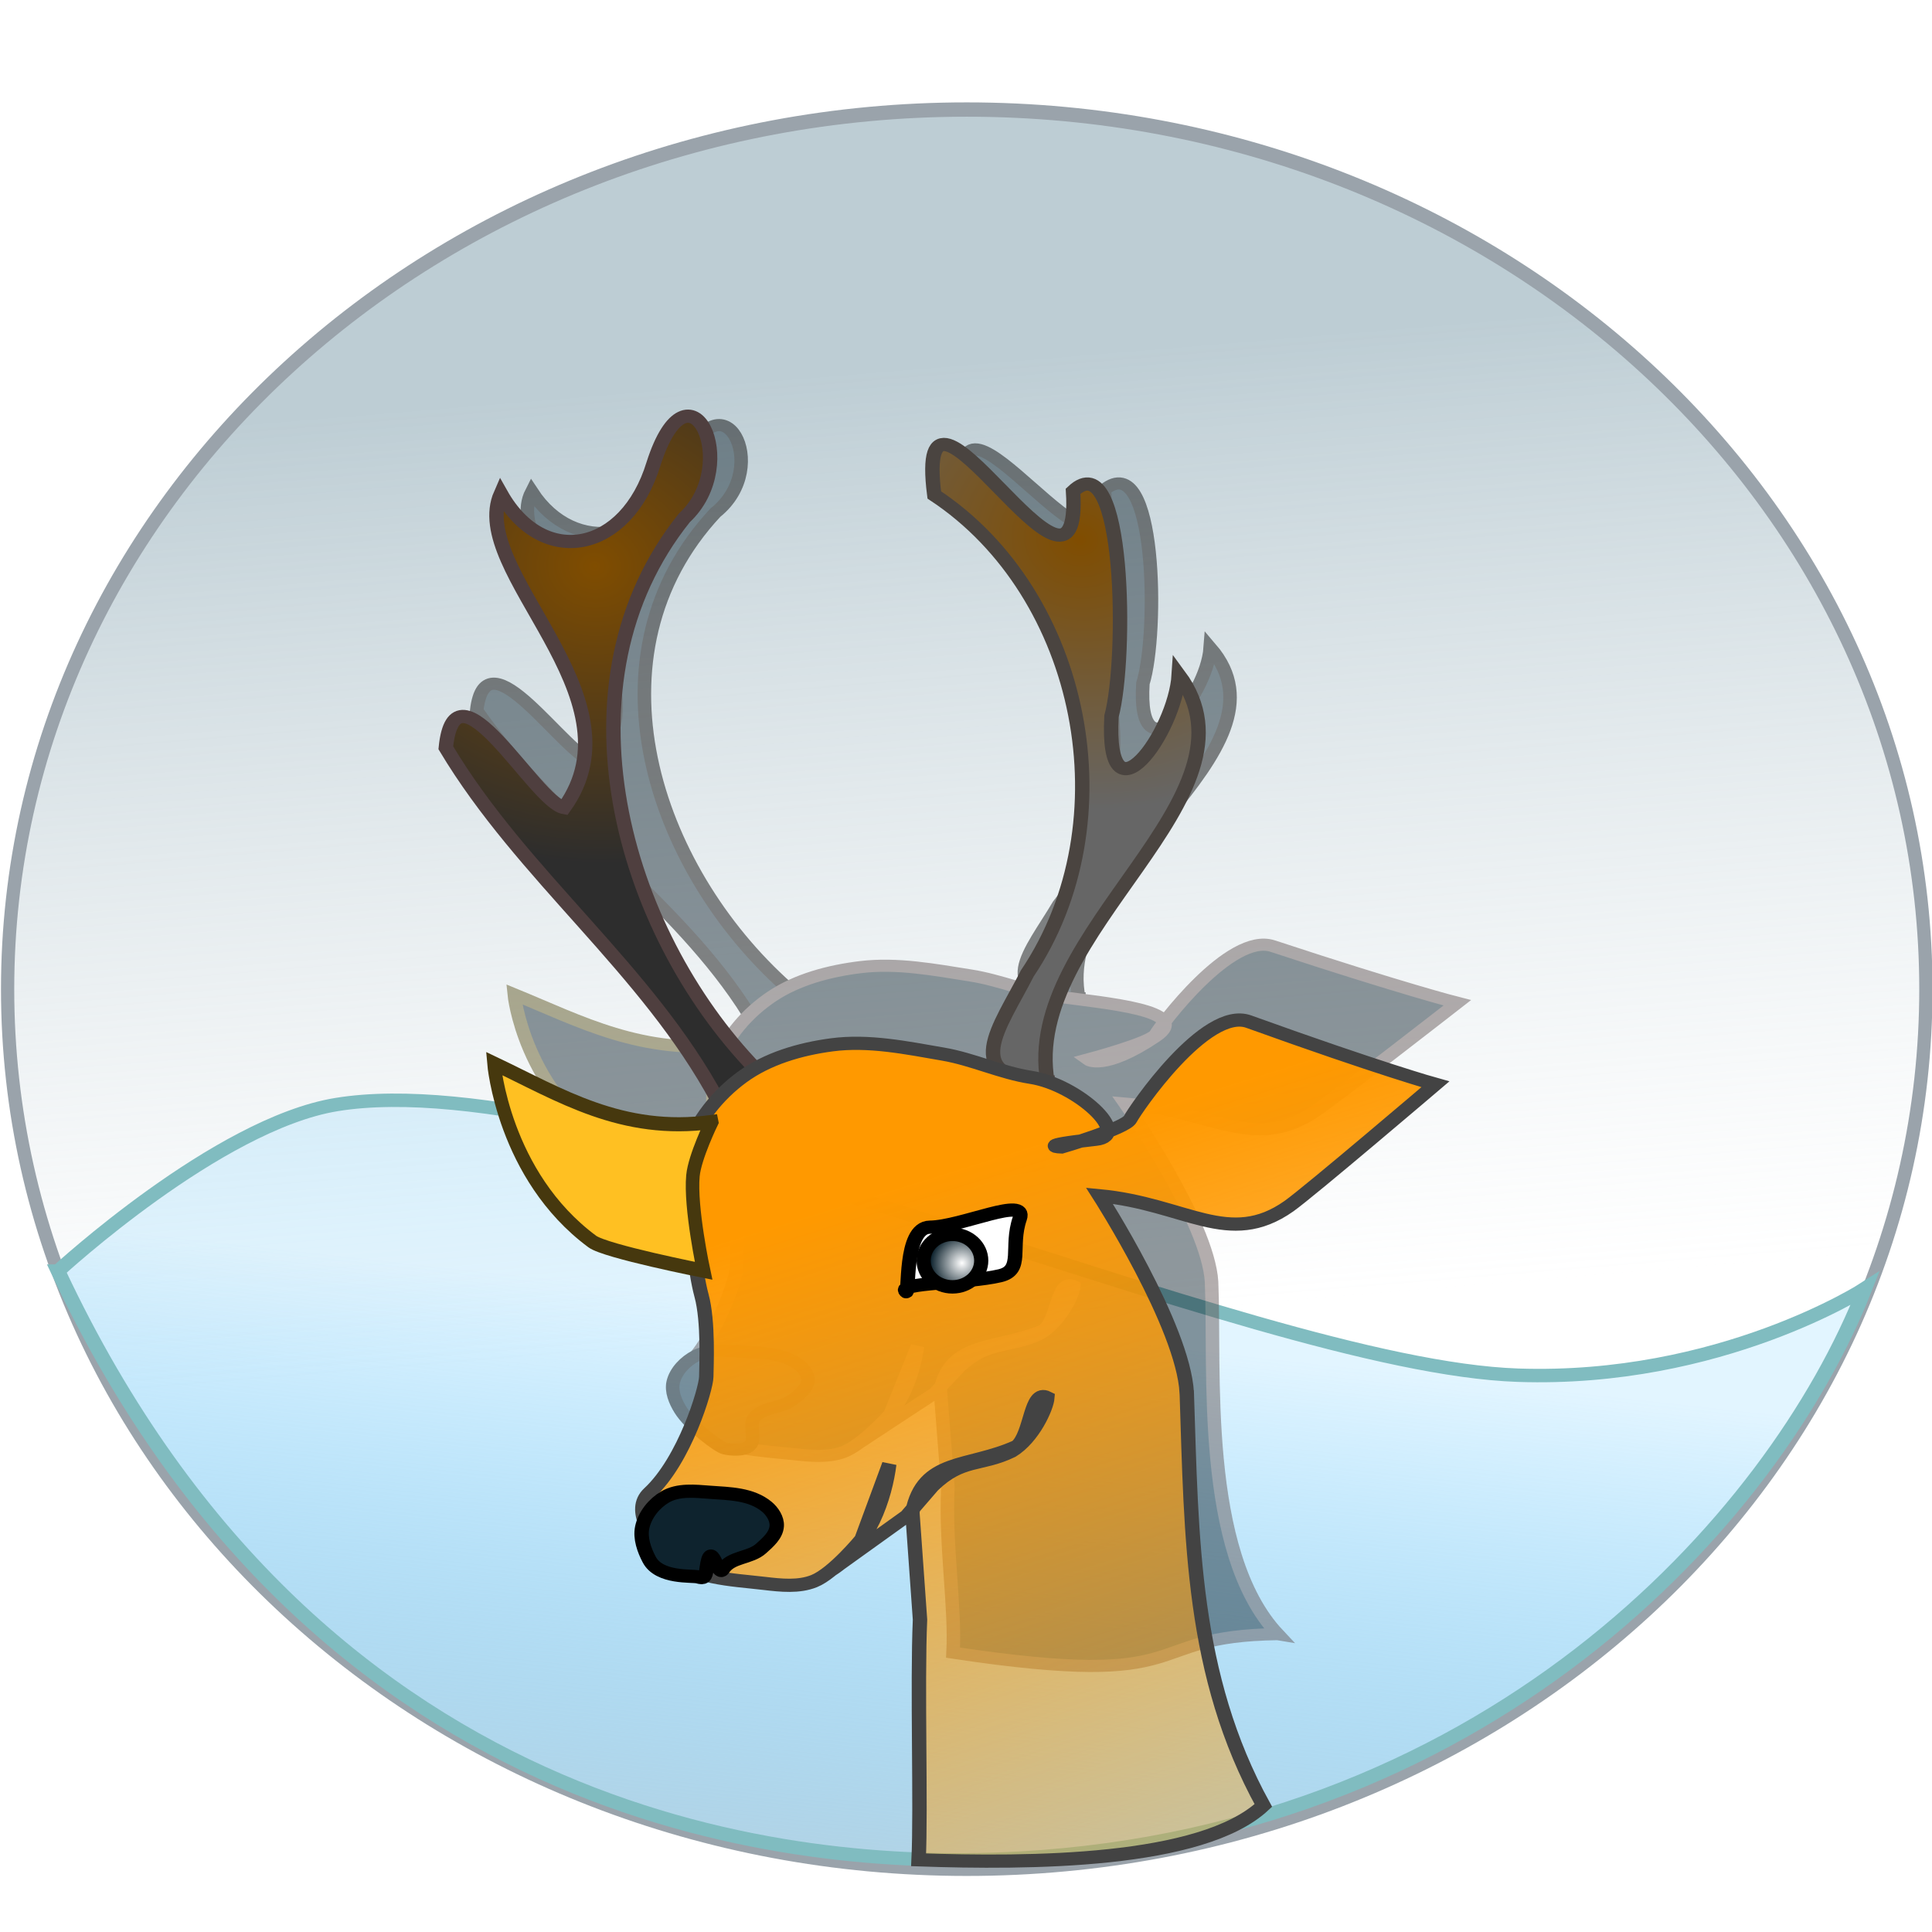 <svg xmlns="http://www.w3.org/2000/svg" viewBox="0 0 128 128"><defs><radialGradient id="d" gradientUnits="userSpaceOnUse" cy="760.13" cx="603.21" gradientTransform="matrix(-.218 1.876 1.991 .299 -1310.4 -402.46)" r="10.261"><stop offset="0" stop-color="#804d00"/><stop offset="1" stop-color="#666"/></radialGradient><radialGradient id="e" gradientUnits="userSpaceOnUse" cy="760.44" cx="638.93" gradientTransform="matrix(-.108 1.803 1.858 .143 -1304.5 -302.38)" r="11.884"><stop offset="0" stop-color="#804d00"/><stop offset="1" stop-color="#2d2d2d"/></radialGradient><radialGradient id="h" gradientUnits="userSpaceOnUse" cy="803.37" cx="609.5" gradientTransform="matrix(-.914 .218 -.225 -.943 1347.2 1428.1)" r="2.9"><stop offset="0" stop-color="#fff"/><stop offset="1" stop-color="#0e232e"/></radialGradient><linearGradient id="a" y2="817.12" gradientUnits="userSpaceOnUse" x2="641.01" y1="756.3" x1="636.33"><stop offset="0" stop-color="#bdcdd4"/><stop offset="1" stop-color="#fff" stop-opacity=".488"/></linearGradient><linearGradient id="b" y2="857.73" gradientUnits="userSpaceOnUse" x2="559.14" gradientTransform="matrix(.891 0 0 1.053 -483.57 162.17)" y1="803.1" x1="564.72"><stop offset="0" stop-color="#19aeff" stop-opacity=".127"/><stop offset="1" stop-color="#ccc"/></linearGradient><linearGradient id="f" y2="873.57" gradientUnits="userSpaceOnUse" x2="624.27" gradientTransform="matrix(.894 0 0 1.017 -485.04 192.42)" y1="799.32" x1="602.05"><stop offset="0" stop-color="#f90"/><stop offset="1" stop-color="#f90" stop-opacity="0"/></linearGradient><filter id="g" color-interpolation-filters="sRGB"><feGaussianBlur stdDeviation=".184"/></filter><filter id="c" height="1.264" width="1.372" color-interpolation-filters="sRGB" y="-.132" x="-.186"><feGaussianBlur stdDeviation="5.623"/></filter></defs><path d="M685 797.36c0 30.77-29.421 55.714-65.714 55.714s-65.714-24.944-65.714-55.714 29.421-55.714 65.714-55.714S685 766.59 685 797.36z" transform="matrix(.967 0 0 1.046 -534.8 -768.504)" stroke="#9aa3ab" stroke-linecap="round" stroke-width=".908" fill="url(#a)"/><path d="M3.846 1009.3s10.571-10.636 18.453-12.034c17.798-3.157 60.278 18.888 78.266 19.555 13.398.497 22.99-6.256 22.99-6.256-5.976 16.638-25.177 39.957-57.51 41.225-12.088.474-44.597-1.55-62.2-42.49z" stroke="#80bcc0" stroke-width=".969" fill="url(#b)" transform="matrix(1 0 0 .917 0 -841.314)"/><g transform="matrix(.895 0 0 .803 -483.395 -568.125)" opacity=".468" filter="url(#c)" fill="#0e232e"><path d="M619.97 789.86c-1.985-10.689 16.402-20.246 9.725-28.914-.27 4.116-5.435 10.979-4.985 2.946 1.16-4.112 1.007-19.494-2.846-15.986.747 11.025-11.883-11.7-10.281.261 11.128 7.043 14.437 23.24 6.892 33.992-2.032 3.841-5.17 7.502 1.495 7.7zM598.36 788.97c-9.954-9.875-15.102-27.444-5.297-39.171 4.305-3.834.354-11.753-2.288-3.828-2.003 6.284-8.154 7.47-11.306 2.11-2.516 5.493 10.634 14.35 4.69 22.305-2.151-.353-8.08-10.972-8.766-4.25 5.7 9.14 14.92 15.693 20.157 25.056 1.37.414 2.362-1.187 2.81-2.223z" stroke="#000"/><path d="M634.69 842.33c-5.729-6.793-4.616-21.975-4.898-29.062-.253-4.968-6.387-14.713-6.387-14.713 6.303.604 9.48 3.939 13.87.772 1.49-1.078 10.705-9.086 10.705-9.086s-4.017-1.136-13.657-4.677c-3.152-1.158-8.319 6.582-8.665 7.275-.347.693-5.026 2.078-5.026 2.078s1.19.971 5.026-1.905c2.866-2.15-3.851-2.749-7.28-3.291-2.186-.346-4.231-1.348-6.412-1.732-2.683-.473-5.445-1.057-8.145-.693-2.319.312-4.713 1.023-6.586 2.425-1.785 1.336-3.287 3.253-3.986 5.37-.526 1.59-.347 4.33 0 5.023.346.693.508 3.893 1.04 5.89.521 1.955.353 5.287.346 6.062-.009.895-1.582 6.226-4.16 8.66-1.353 1.28.237 3.528 1.387 4.677 1.728 1.727 4.601 1.786 7.026 2.079 1.206.145 2.516.288 3.64-.173 1.437-.591 3.466-3.118 3.466-3.118l2.029-5.606c-.297 2.442-1.43 6.061-4.214 7.882l5.478-4.008 1.906-2.252c2.147-2.117 3.509-1.46 5.8-2.598 1.555-.974 2.542-3.236 2.599-3.984-1.266-.658-1.154 2.727-2.253 3.637-3.558 1.643-6.828.84-7.625 4.9l.56 8.024c-.211 4.815.566 9.857.383 13.67 18.503 3.115 13.522-1.375 24.032-1.526z" stroke="#5e5151"/><path d="M617.91 799.62c-.738 2.048.312 3.663-1.462 4.065-2.413.548-7.602.485-6.985 1.109.314.476-.205-4.54 1.787-4.558 2.365-.023 7.25-2.252 6.66-.616z" stroke="#000"/><path d="M594.29 793.7c-6.659.864-11.226-1.93-16.118-4.157 0 0 .693 7.968 7.279 12.645.989.702 8.492 2.078 8.492 2.078s-1.263-4.488-1.04-6.755c.133-1.345 1.387-3.81 1.387-3.81z" stroke="#574f19"/><path d="M612.68 803.17c0 1.331-1.12 2.41-2.5 2.41s-2.5-1.079-2.5-2.41 1.12-2.41 2.5-2.41 2.5 1.079 2.5 2.41z" transform="matrix(-.853 0 0 .774 1133.3 180.51)" stroke="#000" stroke-linecap="round" stroke-width="1.231"/><path d="M595.61 826.77c.51-.533-.105-1.661.315-2.28.622-.915 2.016-.768 2.833-1.48.485-.424 1.111-.922 1.154-1.596.034-.527-.342-1.056-.734-1.368-1.157-.92-2.767-.926-4.198-1.026-1.122-.078-2.361-.224-3.357.342-.77.438-1.483 1.246-1.68 2.166-.162.763.154 1.607.525 2.279.752 1.36 2.833 3.077 3.253 3.19.42.115 1.433.25 1.889-.227z" stroke="#000"/></g><path d="M69.4 995.62c-1.775-10.869 14.669-20.588 8.697-29.402-.242 4.186-4.86 11.164-4.458 2.996 1.037-4.182.9-19.823-2.546-16.256.67 11.21-10.627-11.898-9.194.265 9.952 7.162 12.91 23.633 6.163 34.566-1.817 3.906-4.623 7.63 1.338 7.83z" stroke="#4a4440" stroke-width=".954" fill="url(#d)" transform="matrix(1 0 0 .917 0 -841.314)"/><path d="M50.077 994.71c-8.902-10.042-13.506-27.908-4.737-39.832 3.85-3.898.316-11.952-2.047-3.893-1.791 6.39-7.292 7.597-10.11 2.146-2.25 5.586 9.509 14.591 4.194 22.682-1.924-.358-7.226-11.157-7.84-4.322 5.098 9.295 13.343 15.958 18.027 25.48 1.225.42 2.112-1.207 2.513-2.26z" stroke="#4f3f3f" stroke-width=".954" fill="url(#e)" transform="matrix(1 0 0 .917 0 -841.314)"/><path d="M78.626 1018.1c-.229-4.81-5.783-14.246-5.783-14.246 5.707.585 8.583 3.814 12.56.747 1.349-1.043 9.694-8.798 9.694-8.798s-3.638-1.1-12.366-4.528c-2.855-1.122-7.533 6.373-7.847 7.044-.314.67-4.551 2.013-4.551 2.013s-1.935-.055 2.292-.561c2.37-.284-1.229-3.946-4.333-4.471-1.98-.335-3.832-1.306-5.806-1.677-2.43-.458-4.93-1.024-7.376-.671-2.1.302-4.268.99-5.964 2.348-1.616 1.293-2.976 3.15-3.61 5.2-.476 1.539-.313 4.193 0 4.863.314.671.46 3.77.942 5.703.472 1.894.32 5.12.314 5.87-.008.868-1.432 6.03-3.766 8.387-1.227 1.238.214 3.415 1.255 4.528 1.564 1.672 4.167 1.73 6.362 2.013 1.092.14 2.279.28 3.296-.168 1.301-.572 3.139-3.019 3.139-3.019l1.837-5.428c-.27 2.365-1.295 5.87-3.816 7.632l4.96-3.881 1.727-2.18c1.944-2.05 3.177-1.414 5.25-2.516 1.41-.943 2.304-3.133 2.355-3.858-1.146-.637-1.045 2.641-2.04 3.522-3.222 1.59-6.183.813-6.905 4.746l.507 7.769c-.19 4.662.072 13.659-.093 17.35 7.307.275 18.747.238 22.84-3.926-4.76-9.416-4.753-19.253-5.073-29.806z" stroke="#434343" stroke-width=".954" fill="url(#f)" transform="matrix(1 0 0 .917 0 -841.314)"/><path d="M67.562 1005.5c-.66 2.083.28 3.724-1.308 4.134-2.158.557-6.798.493-6.246 1.127.28.485-.183-4.615 1.598-4.635 2.115-.023 6.483-2.29 5.956-.626z" stroke="#000" stroke-width=".954" fill="#fff" transform="matrix(1 0 0 .917 0 -841.314)"/><path d="M594.79 792.19c-6.659.864-11.226-1.93-16.118-4.157 0 0 .693 7.968 7.279 12.645.989.702 8.24 2.078 8.24 2.078s-1.01-4.488-.788-6.755c.133-1.345 1.387-3.81 1.387-3.81z" transform="matrix(.895 0 0 .933 -485.186 -664.778)" filter="url(#g)" stroke="#46380e" fill="#ffc022"/><path d="M612.68 803.17c0 1.331-1.12 2.41-2.5 2.41s-2.5-1.079-2.5-2.41 1.12-2.41 2.5-2.41 2.5 1.079 2.5 2.41z" transform="matrix(-.763 0 0 .722 528.669 -496.371)" stroke="#000" stroke-linecap="round" stroke-width="1.231" fill="url(#h)"/><path d="M46.815 1030.8c.296-2.358.705.671 1.08.043.556-.932 1.803-.782 2.534-1.507.434-.43.994-.936 1.032-1.622.03-.535-.306-1.074-.657-1.39-1.035-.936-2.474-.943-3.754-1.044-1.003-.079-2.112-.228-3.002.348-.689.445-1.327 1.267-1.502 2.202-.145.776.138 1.635.47 2.318.672 1.383 2.852 1.131 3.228 1.247.375.116.488.07.571-.595z" stroke="#000" stroke-width=".954" fill="#0e232e" transform="matrix(1 0 0 .917 0 -841.314)"/></svg>